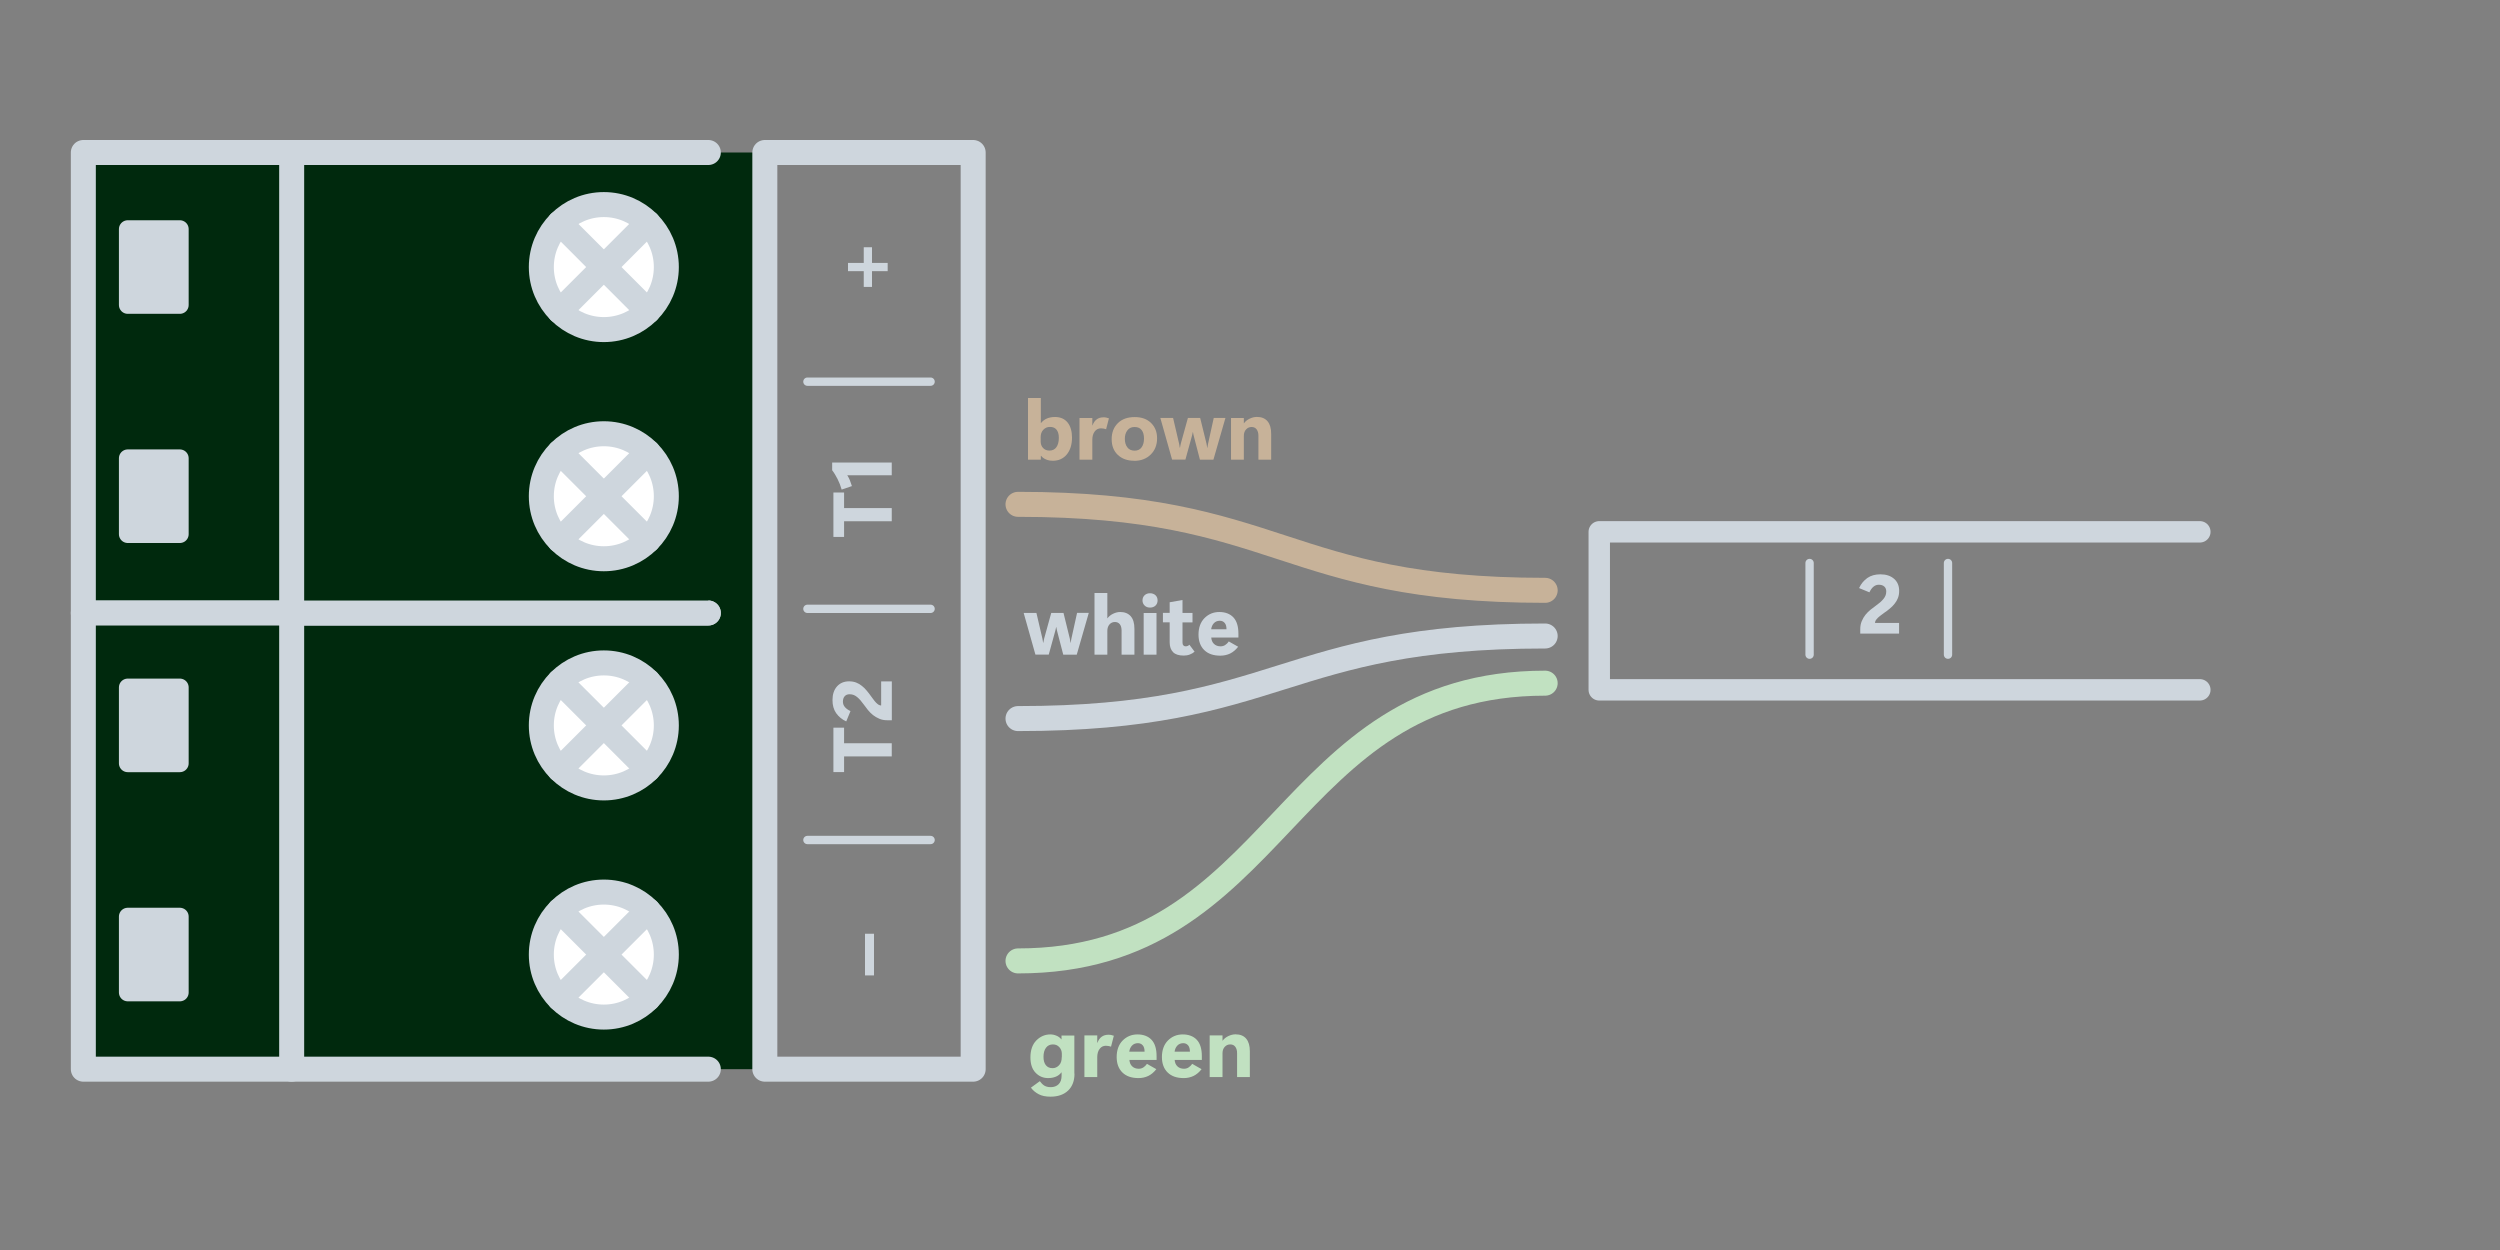 <?xml version="1.0" encoding="UTF-8"?><svg id="a" xmlns="http://www.w3.org/2000/svg" viewBox="0 0 300 150"><rect x="0" y="0" width="300" height="150" fill="#808080" stroke="none"/><path d="M223.23,76.03v-.53c0-.36.06-.68.18-.96.12-.29.27-.54.45-.77.18-.22.38-.42.6-.6.22-.17.42-.33.62-.47.21-.15.38-.29.54-.42.15-.13.28-.27.39-.4.11-.13.19-.27.25-.41.06-.14.09-.31.09-.5,0-.25-.08-.45-.24-.59-.16-.14-.38-.21-.65-.21-.25,0-.46.08-.65.24-.19.16-.35.39-.48.67l-1.24-.51c.23-.51.57-.91.99-1.21.43-.3.95-.44,1.57-.44.69,0,1.23.18,1.64.54.41.36.61.84.61,1.45,0,.32-.05.61-.15.86-.1.25-.23.48-.4.68-.16.21-.35.4-.56.57-.21.18-.43.35-.66.5-.15.11-.29.22-.43.32s-.26.21-.37.31c-.11.11-.19.21-.25.31-.05.1-.08.2-.08.29h2.89v1.28h-4.66Z" fill="#ced6dd" stroke-width="0"/><polyline points="263.98 82.78 191.91 82.78 191.91 63.82 263.98 63.82" fill="none" stroke="#ced6dd" stroke-linecap="round" stroke-linejoin="round" stroke-width="2.57"/><line x1="233.76" y1="67.56" x2="233.76" y2="78.56" fill="none" stroke="#ced6dd" stroke-linecap="round" stroke-linejoin="round"/><line x1="217.15" y1="67.56" x2="217.15" y2="78.56" fill="none" stroke="#ced6dd" stroke-linecap="round" stroke-linejoin="round"/><polyline points="91.78 128.3 46.56 128.3 46.56 18.3 91.78 18.3" fill="#00290d" stroke-width="0"/><path d="M104.64,29.67v1.88h1.88v.99h-1.88v1.89h-.99v-1.89h-1.89v-.99h1.89v-1.88h.99Z" fill="#ced6dd" stroke-width="0"/><path d="M101.29,59.09v1.88h5.72v1.58h-5.72v1.88h-1.28v-5.33h1.28Z" fill="#ced6dd" stroke-width="0"/><path d="M107.01,55.49v1.54h-5.34c.12.18.22.38.31.59.08.22.17.45.25.71l-1.23.42c-.13-.45-.29-.87-.49-1.26s-.41-.75-.65-1.06v-.93h7.16Z" fill="#ced6dd" stroke-width="0"/><path d="M101.29,87.31v1.88h5.72v1.58h-5.72v1.88h-1.28v-5.33h1.28Z" fill="#ced6dd" stroke-width="0"/><path d="M107.01,86.43h-.53c-.36,0-.68-.06-.96-.18s-.54-.27-.77-.45c-.22-.18-.42-.38-.6-.6-.17-.22-.33-.42-.47-.62-.15-.21-.29-.38-.42-.54-.13-.15-.27-.28-.4-.39-.13-.11-.27-.19-.41-.25-.14-.06-.31-.09-.5-.09-.25,0-.45.08-.59.24-.14.16-.21.38-.21.65,0,.25.08.46.24.65.16.19.39.35.67.48l-.51,1.24c-.51-.23-.91-.57-1.21-.99-.3-.43-.44-.95-.44-1.57,0-.69.18-1.23.54-1.64.36-.4.84-.61,1.45-.61.32,0,.61.05.86.15.25.1.48.23.68.4.21.16.4.35.57.56.18.21.35.43.51.66.11.15.22.29.32.43.1.14.21.27.31.37.11.11.21.19.31.25.1.05.2.08.29.08v-2.89h1.28v4.66Z" fill="#ced6dd" stroke-width="0"/><path d="M104.88,112.05v5h-1.08v-5h1.08Z" fill="#ced6dd" stroke-width="0"/><rect x="91.78" y="18.3" width="25" height="110" fill="none" stroke="#ced6dd" stroke-linecap="round" stroke-linejoin="round" stroke-width="3"/><polyline points="35 73.56 10 73.56 10 18.3 35 18.3" fill="#00290d" stroke="#ced6dd" stroke-linecap="round" stroke-linejoin="round" stroke-width="3"/><polyline points="35 128.3 10 128.3 10 73.56 35 73.56" fill="#00290d" stroke="#ced6dd" stroke-linecap="round" stroke-linejoin="round" stroke-width="3"/><line x1="96.89" y1="73.06" x2="111.67" y2="73.06" fill="none" stroke="#ced6dd" stroke-linecap="round" stroke-linejoin="round"/><line x1="96.89" y1="100.8" x2="111.67" y2="100.8" fill="none" stroke="#ced6dd" stroke-linecap="round" stroke-linejoin="round"/><line x1="96.89" y1="45.8" x2="111.67" y2="45.8" fill="none" stroke="#ced6dd" stroke-linecap="round" stroke-linejoin="round"/><rect x="15.33" y="27.49" width="6.25" height="9.11" fill="#ced6dd" stroke="#ced6dd" stroke-linecap="round" stroke-linejoin="round" stroke-width="2.12"/><rect x="15.33" y="54.99" width="6.25" height="9.11" fill="#ced6dd" stroke="#ced6dd" stroke-linecap="round" stroke-linejoin="round" stroke-width="2.12"/><rect x="15.33" y="82.49" width="6.25" height="9.11" fill="#ced6dd" stroke="#ced6dd" stroke-linecap="round" stroke-linejoin="round" stroke-width="2.12"/><rect x="15.33" y="109.99" width="6.25" height="9.11" fill="#ced6dd" stroke="#ced6dd" stroke-linecap="round" stroke-linejoin="round" stroke-width="2.12"/><polyline points="85 128.3 35 128.3 35 73.56 85 73.56" fill="#00290d" stroke="#ced6dd" stroke-linecap="round" stroke-linejoin="round" stroke-width="3"/><polyline points="85 73.56 35 73.56 35 18.3 85 18.3" fill="#00290d" stroke="#ced6dd" stroke-linecap="round" stroke-linejoin="round" stroke-width="3"/><circle cx="72.46" cy="32.05" r="7.5" fill="#fff" stroke="#ced6dd" stroke-linecap="round" stroke-linejoin="round" stroke-width="3"/><line x1="77.76" y1="26.74" x2="67.16" y2="37.35" fill="#fff" stroke="#ced6dd" stroke-linecap="round" stroke-linejoin="round" stroke-width="3"/><line x1="67.16" y1="26.74" x2="77.76" y2="37.35" fill="#fff" stroke="#ced6dd" stroke-linecap="round" stroke-linejoin="round" stroke-width="3"/><circle cx="72.46" cy="59.55" r="7.5" fill="#fff" stroke="#ced6dd" stroke-linecap="round" stroke-linejoin="round" stroke-width="3"/><line x1="77.76" y1="54.25" x2="67.16" y2="64.85" fill="#fff" stroke="#ced6dd" stroke-linecap="round" stroke-linejoin="round" stroke-width="3"/><line x1="67.16" y1="54.25" x2="77.76" y2="64.85" fill="#fff" stroke="#ced6dd" stroke-linecap="round" stroke-linejoin="round" stroke-width="3"/><circle cx="72.46" cy="87.05" r="7.5" fill="#fff" stroke="#ced6dd" stroke-linecap="round" stroke-linejoin="round" stroke-width="3"/><line x1="77.76" y1="81.75" x2="67.16" y2="92.35" fill="#fff" stroke="#ced6dd" stroke-linecap="round" stroke-linejoin="round" stroke-width="3"/><line x1="67.16" y1="81.75" x2="77.76" y2="92.35" fill="#fff" stroke="#ced6dd" stroke-linecap="round" stroke-linejoin="round" stroke-width="3"/><circle cx="72.46" cy="114.55" r="7.5" fill="#fff" stroke="#ced6dd" stroke-linecap="round" stroke-linejoin="round" stroke-width="3"/><line x1="77.76" y1="109.25" x2="67.16" y2="119.85" fill="#fff" stroke="#ced6dd" stroke-linecap="round" stroke-linejoin="round" stroke-width="3"/><line x1="67.16" y1="109.25" x2="77.76" y2="119.85" fill="#fff" stroke="#ced6dd" stroke-linecap="round" stroke-linejoin="round" stroke-width="3"/><path d="M130.65,73.56l-1.44,5h-1.62l-.74-2.85c-.02-.07-.04-.15-.05-.22-.01-.07-.03-.15-.04-.23h-.03c-.01.08-.03.16-.04.22-.01.07-.03.13-.05.2l-.79,2.87h-1.6l-1.41-5h1.53l.72,3.09c.02.07.03.14.04.22.01.08.02.17.04.26h.03c.02-.1.03-.19.05-.27s.03-.16.05-.23l.85-3.07h1.47l.76,3.09s.02.09.03.17.03.19.05.31h.03c.02-.12.03-.21.04-.28s.03-.13.04-.21l.68-3.09h1.39Z" fill="#ced6dd" stroke-width="0"/><path d="M136.13,78.56h-1.54v-2.88c0-.33-.07-.59-.21-.77-.14-.18-.34-.27-.59-.27-.27,0-.49.1-.66.3-.17.2-.25.46-.25.77v2.85h-1.54v-7.4h1.54v3.03h.02c.16-.22.38-.4.67-.54.29-.14.58-.21.86-.21.53,0,.95.17,1.25.5.3.34.45.84.45,1.51v3.11Z" fill="#ced6dd" stroke-width="0"/><path d="M138,72.91c-.27,0-.48-.08-.65-.25-.17-.17-.25-.37-.25-.61s.08-.46.25-.62c.17-.16.39-.24.65-.24s.49.08.66.24c.17.16.25.37.25.62s-.08.46-.25.62c-.17.16-.39.24-.66.24ZM138.78,78.56h-1.54v-5h1.54v5Z" fill="#ced6dd" stroke-width="0"/><path d="M143.35,78.2c-.15.14-.34.25-.57.34-.22.09-.47.13-.73.13-.57,0-1-.13-1.27-.4s-.42-.66-.42-1.18v-2.41h-.81v-1.14h.81v-1.27l1.54-.27v1.55h1.2v1.14h-1.2v2.4c0,.15.03.27.1.35s.16.12.28.12c.07,0,.14-.01.22-.04s.15-.07.23-.15l.62.83Z" fill="#ced6dd" stroke-width="0"/><path d="M148.61,76.5h-3.26c.02.32.13.58.33.77s.46.29.79.29c.2,0,.38-.05.54-.15s.31-.24.44-.44l1.13.64c-.29.37-.61.64-.96.81s-.75.26-1.18.26c-.83,0-1.47-.22-1.93-.67-.46-.45-.69-1.07-.69-1.87s.24-1.49.72-1.97c.48-.48,1.07-.73,1.78-.73s1.29.22,1.69.65c.4.43.6,1.08.6,1.95v.46ZM147.18,75.52c0-.34-.07-.6-.22-.77s-.34-.26-.58-.26c-.29,0-.53.1-.71.29s-.29.44-.33.73h1.84Z" fill="#ced6dd" stroke-width="0"/><path d="M124.92,54.7h-.02v.46h-1.54v-7.4h1.54v3h.02c.2-.24.43-.42.71-.54.28-.12.6-.18.96-.18.66,0,1.16.22,1.52.66.35.44.53,1.05.53,1.82,0,.83-.21,1.5-.62,2.01-.42.5-.97.76-1.66.76-.32,0-.59-.05-.83-.15s-.44-.24-.6-.44ZM124.88,52.47v.51c0,.32.1.58.29.78.2.21.45.31.76.31.36,0,.64-.13.83-.4.2-.27.3-.65.3-1.14,0-.41-.09-.73-.27-.96s-.44-.34-.78-.34-.59.11-.81.34c-.22.23-.32.52-.32.89Z" fill="#c7b299" stroke-width="0"/><path d="M132.75,51.51c-.11-.04-.21-.06-.32-.08-.1-.02-.21-.03-.31-.03-.31,0-.56.12-.75.37-.19.25-.29.58-.29,1v2.39h-1.54v-5h1.54v.89h.02c.12-.33.29-.57.51-.73.22-.16.49-.24.8-.24.12,0,.24,0,.34.03.11.02.22.05.32.09l-.34,1.32Z" fill="#c7b299" stroke-width="0"/><path d="M136.1,55.29c-.81,0-1.46-.23-1.96-.7s-.74-1.1-.74-1.9c0-.79.25-1.43.75-1.92s1.17-.72,2.02-.72,1.49.24,1.97.72c.48.48.71,1.09.71,1.83,0,.8-.26,1.45-.77,1.95-.51.5-1.17.75-1.98.75ZM136.15,54.08c.38,0,.66-.14.85-.41s.28-.62.28-1.05-.09-.76-.28-1.01c-.19-.25-.47-.37-.85-.37s-.66.13-.86.4c-.21.27-.31.61-.31,1.02s.1.76.3,1.02c.2.27.49.4.89.4Z" fill="#c7b299" stroke-width="0"/><path d="M147.05,50.16l-1.44,5h-1.62l-.74-2.85c-.02-.08-.04-.15-.05-.22-.01-.07-.03-.15-.04-.23h-.03c-.01.08-.03.16-.04.22-.01.07-.03.13-.05.2l-.79,2.87h-1.6l-1.41-5h1.53l.72,3.09c.02.06.03.14.04.22.01.08.02.17.04.26h.03c.02-.1.03-.19.05-.27s.03-.16.05-.23l.85-3.07h1.47l.76,3.09s.02.09.03.17.03.19.05.32h.03c.02-.12.03-.21.04-.28s.03-.13.04-.21l.68-3.09h1.39Z" fill="#c7b299" stroke-width="0"/><path d="M152.55,55.16h-1.54v-2.87c0-.32-.07-.57-.21-.76s-.34-.29-.61-.29-.49.1-.67.3c-.18.2-.26.46-.26.77v2.85h-1.54v-5h1.54v.63h.02c.16-.23.39-.41.68-.55.29-.14.58-.21.87-.21.56,0,.99.18,1.28.53s.43.85.43,1.49v3.11Z" fill="#c7b299" stroke-width="0"/><path d="M128.94,128.83c0,.86-.25,1.54-.76,2.03-.51.49-1.21.74-2.12.74-.56,0-1.03-.09-1.41-.29s-.69-.45-.94-.79l1.07-.78c.16.22.33.4.53.53.2.12.46.19.77.19.4,0,.72-.12.96-.36s.35-.58.35-1.02v-.39h-.02c-.18.23-.4.4-.67.51-.27.11-.58.17-.93.17-.6,0-1.1-.22-1.51-.65-.41-.43-.61-1.04-.61-1.83,0-.88.24-1.56.71-2.04.48-.48,1.04-.72,1.68-.72.25,0,.49.05.73.15s.43.24.59.44h.02v-.46h1.54v4.58ZM127.42,126.85v-.4c0-.31-.1-.57-.3-.79s-.45-.33-.77-.33c-.35,0-.63.13-.83.4s-.3.63-.3,1.09c0,.43.09.76.28,1s.46.36.81.36c.3,0,.56-.12.78-.35s.32-.56.32-.97Z" fill="#c1e1c1" stroke-width="0"/><path d="M133.34,125.6c-.11-.04-.21-.06-.32-.08-.1-.02-.21-.03-.31-.03-.31,0-.56.12-.75.37-.19.25-.29.58-.29,1v2.39h-1.54v-5h1.54v.89h.02c.12-.33.29-.57.51-.73.22-.16.49-.24.8-.24.12,0,.24,0,.34.03.11.02.22.05.32.09l-.34,1.32Z" fill="#c1e1c1" stroke-width="0"/><path d="M138.79,127.19h-3.26c.02.32.13.58.33.77s.46.29.79.29c.2,0,.38-.05.54-.15s.31-.24.44-.44l1.13.64c-.29.37-.61.64-.96.81s-.75.26-1.18.26c-.83,0-1.47-.22-1.93-.67-.46-.45-.69-1.07-.69-1.87s.24-1.49.72-1.97c.48-.48,1.07-.73,1.78-.73s1.29.22,1.69.65c.4.43.6,1.08.6,1.95v.46ZM137.35,126.21c0-.34-.07-.6-.22-.77s-.34-.26-.58-.26c-.29,0-.53.1-.71.29s-.29.44-.33.73h1.84Z" fill="#c1e1c1" stroke-width="0"/><path d="M144.22,127.19h-3.26c.02.32.13.58.33.77s.46.29.79.29c.2,0,.38-.05.54-.15s.31-.24.44-.44l1.13.64c-.29.37-.61.64-.96.81s-.75.26-1.18.26c-.83,0-1.47-.22-1.93-.67-.46-.45-.69-1.07-.69-1.87s.24-1.49.72-1.97c.48-.48,1.07-.73,1.78-.73s1.29.22,1.69.65c.4.43.6,1.08.6,1.95v.46ZM142.79,126.21c0-.34-.07-.6-.22-.77s-.34-.26-.58-.26c-.29,0-.53.1-.71.29s-.29.44-.33.73h1.84Z" fill="#c1e1c1" stroke-width="0"/><path d="M149.99,129.25h-1.54v-2.87c0-.32-.07-.57-.21-.76s-.34-.29-.61-.29-.49.1-.67.3c-.18.2-.26.46-.26.77v2.85h-1.54v-5h1.54v.63h.02c.16-.23.39-.41.68-.55.29-.14.58-.21.87-.21.56,0,.99.18,1.28.53s.43.85.43,1.49v3.11Z" fill="#c1e1c1" stroke-width="0"/><path d="M122.16,60.52c31.63,0,31.63,10.32,63.26,10.32" fill="none" stroke="#c7b299" stroke-linecap="round" stroke-linejoin="round" stroke-width="3"/><path d="M122.16,86.23c31.63,0,31.63-9.91,63.26-9.91" fill="none" stroke="#ced6dd" stroke-linecap="round" stroke-linejoin="round" stroke-width="3"/><path d="M185.42,81.98c-31.63,0-31.63,33.33-63.26,33.33" fill="none" stroke="#c1e1c1" stroke-linecap="round" stroke-linejoin="round" stroke-width="3"/></svg>